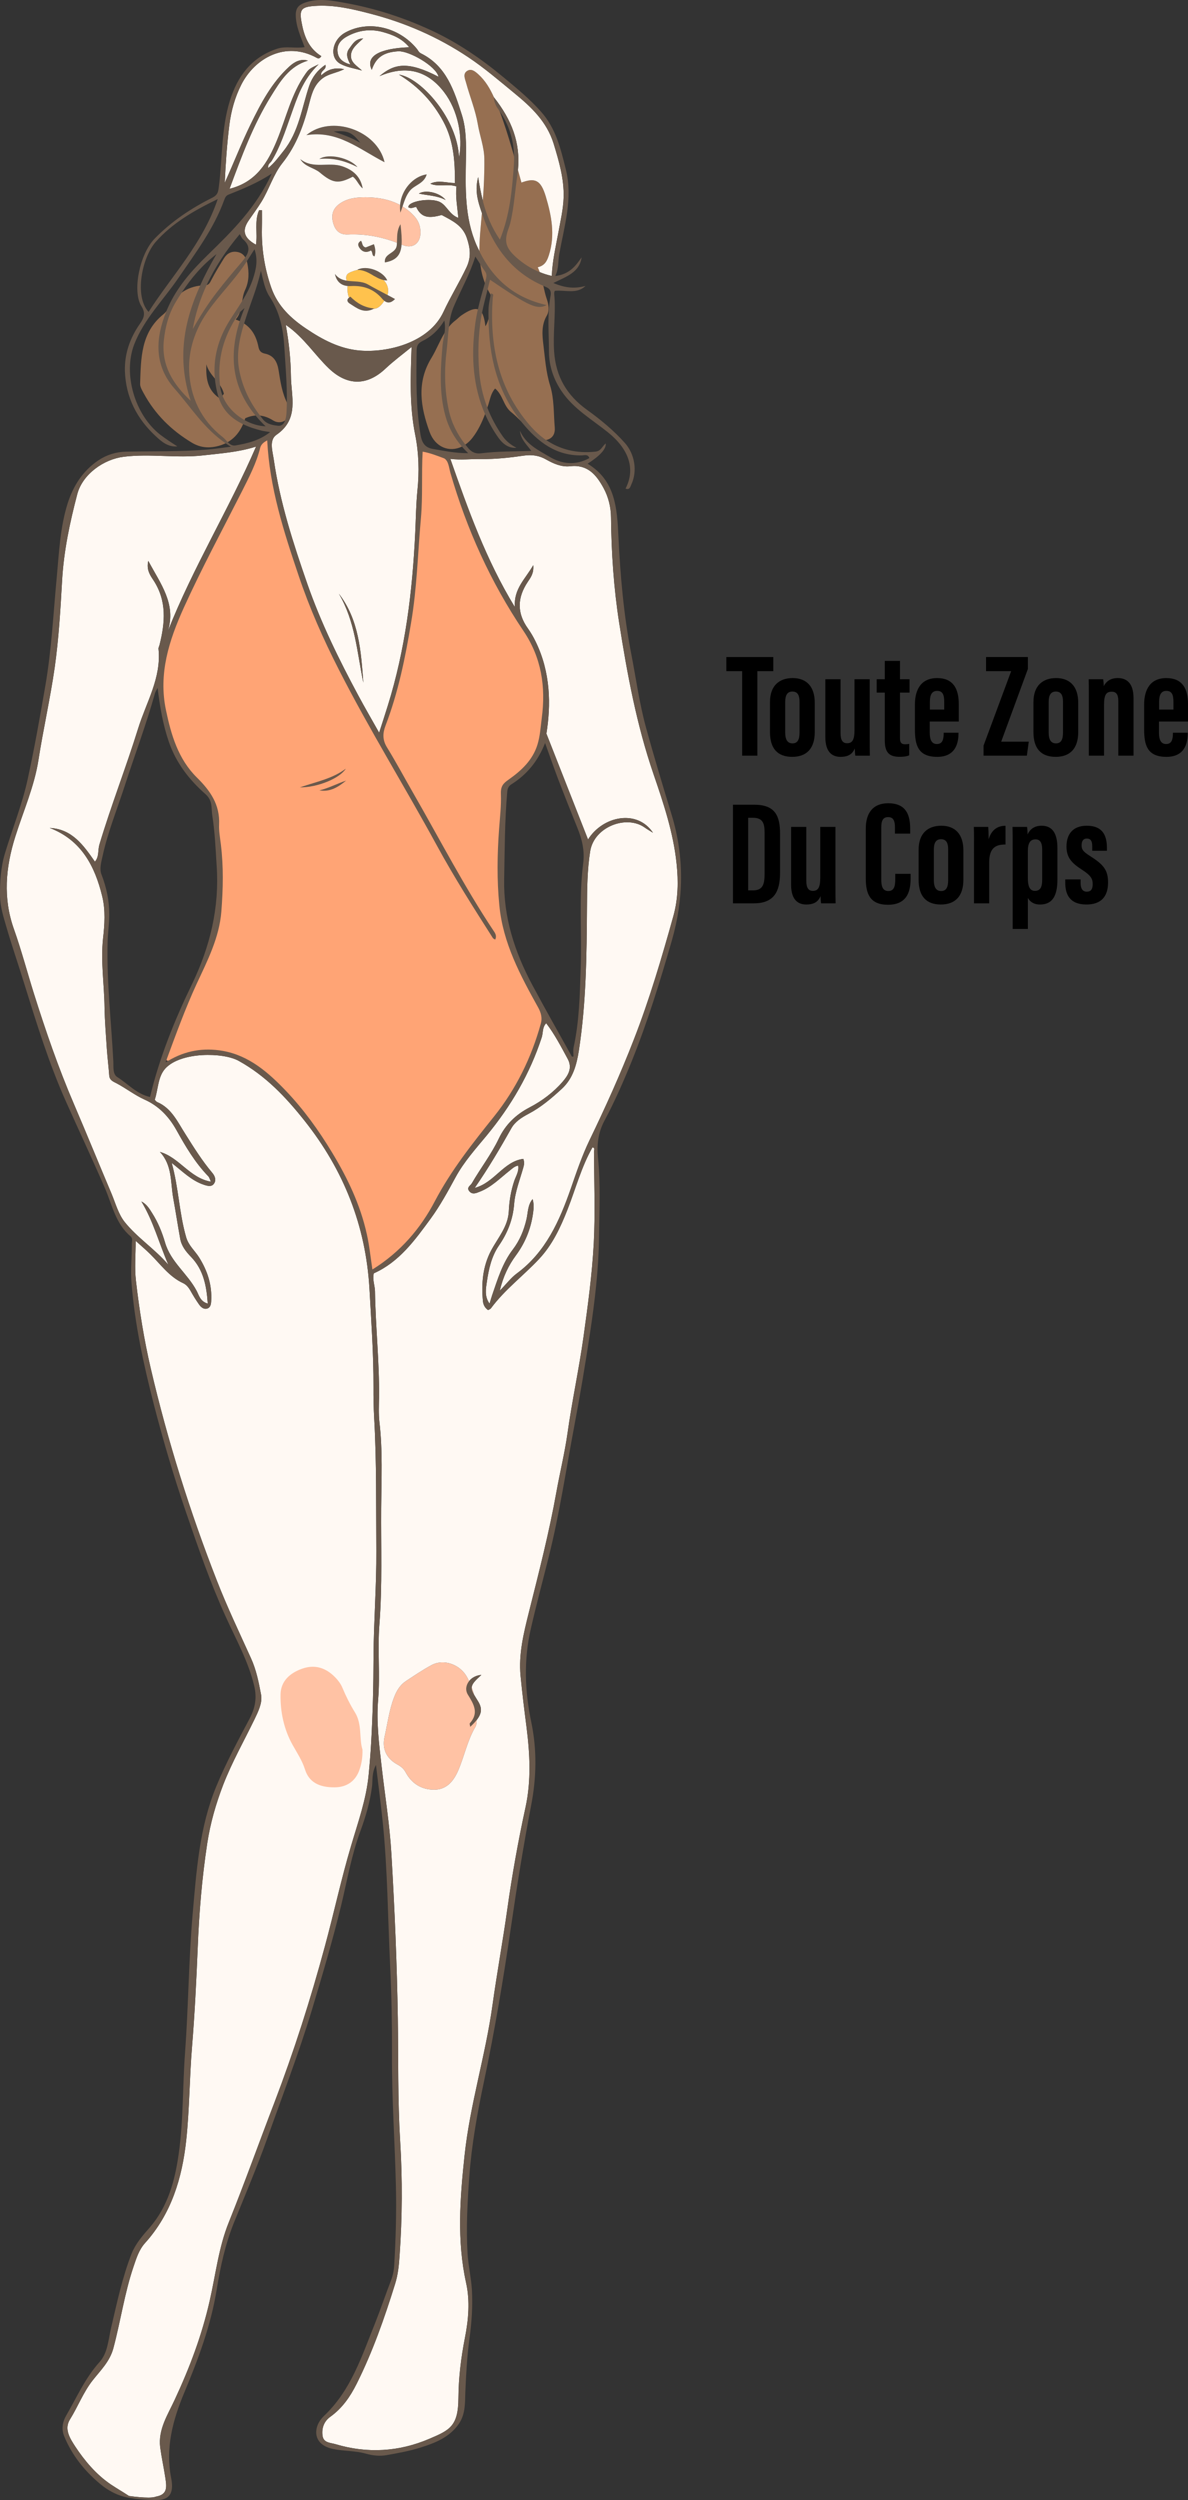 <?xml version="1.0" encoding="UTF-8"?> <svg xmlns="http://www.w3.org/2000/svg" id="Calque_2" viewBox="0 0 199.783 420.282"><rect x="0" y="0" width="199.783" height="420.282" fill="#333333" stroke="none"/><defs><style> .cls-1 { fill: #fff9f3; } .cls-2 { fill: #69594c; } .cls-3 { fill: #ffa475; } .cls-4 { fill: #966f51; } .cls-5 { fill: #ffc2a4; } .cls-6 { fill: #ffc24d; } </style></defs><g><g><path class="cls-3" d="M62.225,213.584c-.472-3.73-1.013-7.355-2.307-10.824-1.789-4.794-4.46-9.097-7.407-13.228-2.037-2.856-4.152-5.695-6.933-7.891-3.126-2.468-6.212-5.135-10.602-4.869-1.603.097-3.192.319-4.69.971-.703.306-1.383.744-2.242.542-.289-.618-.106-1.158.12-1.778,2.213-6.068,4.845-11.957,7.483-17.847.938-2.095,1.266-4.421,1.372-6.661.274-5.755.121-11.519-1.213-17.171-.329-1.395-1.606-2.228-2.524-3.166-3.316-3.388-4.793-7.572-5.708-12.04-1.27-6.195.361-11.945,2.892-17.511,2.01-4.421,4.291-8.712,6.477-13.048,2.205-4.376,4.732-8.614,6.363-13.265.665-1.895.839-2.131,2.253-1.944-.496,3.677.514,7.182,1.391,10.661,2.213,8.778,5.091,17.341,9.14,25.459,2.415,4.842,4.843,9.689,7.668,14.066,5.887-15.544,6.801-31.895,7.029-48.334,2.847-.169,4.574,1.205,5.355,3.744,1.32,4.291,2.787,8.538,4.588,12.664,2.595,5.945,6.379,11.226,9.356,16.95,1.894,3.64,1.798,7.649,1.364,11.622-.229,2.098-.274,4.223-1.338,6.176-1.079,1.978-2.657,3.435-4.472,4.639-.78.517-.928.975-1.047,1.914-.316,2.496-.256,5.005-.483,7.5-.286,3.146-.18,6.343-.04,9.509.163,3.704,1.256,7.207,2.734,10.602,1.161,2.666,2.37,5.299,3.889,7.784.778,1.273.789,2.591.382,4.038-1.843,6.55-5.056,12.329-9.571,17.396-3.611,4.052-6.204,8.763-8.915,13.419-1.888,3.241-4.407,6.051-7.299,8.461-.827.689-1.729,1.486-3.063,1.461h0Z"></path><path class="cls-4" d="M92.131,73.89c-.09.03-.19.06-.28.08h-.02c-.73.12-1.34-.25-1.85-.74-.79-.76-1.54-1.59-2.32-2.37,0-.007-.003-.013-.01-.02l-.01-.01c-.55-.55-1.1-1.09-1.7-1.57-1.3-1.06-1.36-2.86-2.68-3.95-.71.8-.84,1.8-1.14,2.71-.05.16-.11.33-.17.49-.12.37-.25.74-.38,1.1-.53,1.4-1.17,2.75-2.09,3.95-.37.49-.79.88-1.23,1.18-.19.13-.38.24-.57.33-2.09,1.03-4.5.15-5.45-2.49-1.49-4.13-2.22-8.29.34-12.44.81-1.33,1.36-2.82,2.18-4.15.22-.36.46-.71.73-1.04.33-.41.71-.79,1.15-1.12.33-.25.62-.58.96-.81,1.26-.86,2.15-1.22,2.77-1.02.28.09.5.29.69.6v.01c.28.48.46,1.22.58,2.24.18-.26.36-.7.52-1.22.42-1.37.67-3.31.35-4.05v-.01c-.01-.04-.02-.07-.04-.1-.17-.28-.32-.56-.46-.84v-.01c-.18-.35-.33-.7-.46-1.06-.4-1.03-.64-2.07-.77-3.13-.1-.72-.14-1.45-.14-2.18v-.02s0-.01-.01-.01c-.01-1.92.2-3.86.37-5.81.02-.19.03-.37.05-.56v-.04c.06-.68.11-1.35.16-2.03v-.03c.17-2.36.28-4.72.25-7.07-.03-1.97-.78-3.89-1.11-5.86-.4-2.35-1.34-4.62-1.97-6.94-.17-.62-.56-1.43.13-1.92.74-.52,1.38.03,1.95.54,1.2,1.09,1.97,2.42,2.62,3.87l.01.01c.12.28.24.56.36.84.2.48.4.97.57,1.46,0,.01.01.01.01.02,0,0,0,.01.01.01.8,2.11,1.46,4.25,2.1,6.42.11.36.21.72.31,1.08v.01c.23.78.44,1.56.66,2.35.19.69.39,1.4.59,2.12,2.29-.84,3.25-.45,4.09,2.33.96,3.2,1.61,6.49.53,9.86-.31.98-.68,1.76-1.88,2.05.13.27.23.54.33.81.27.76.44,1.54.61,2.31.17.75.33,1.5.58,2.22.33.94.48,1.97,0,2.79-.93,1.59-.77,3.28-.57,4.91.28,2.29.43,4.6,1.13,6.84.7,2.28.58,4.68.78,7.04.08.87-.2,1.7-1.16,2.04h-0Z"></path><path class="cls-4" d="M39.63,53.715c2.352.792,3.398,2.447,3.828,4.58.126.625.372,1.003,1.081,1.148,1.495.305,2.084,1.358,2.316,2.829.302,1.914.584,3.861,1.507,5.616.449.854.662,1.688-.073,2.489-.688.749-1.665.735-2.344.309-1.499-.94-2.984-1.141-4.7-.378-.718,2.323-2.146,4.167-4.898,4.751-1.484.315-2.807.123-4.101-.654-3.42-2.055-6.164-4.759-8.071-8.278-.273-.504-.628-1.076-.611-1.606.14-4.269.103-8.617,3.901-11.679.363-.292.681-.686.906-1.095,1.336-2.427,3.348-3.736,6.135-3.796.659-.014.821-.476,1.079-.967.638-1.212,1.352-2.386,2.073-3.553.518-.838,1.301-1.262,2.288-1.067,1.009.199,1.461.944,1.648,1.906.298,1.534.312,3.005-.381,4.486-.733,1.566-.285,3.488-1.584,4.957h0ZM37.652,66.194c-.484-1.976-2.44-3.007-2.944-4.947-.095,2.184.097,4.235,2.118,5.643.35-.048.59-.384.826-.696Z"></path><path class="cls-5" d="M80.171,289.13v.08c-.03.17,0,.7-.22,1.08-1.36,2.3-1.85,4.92-2.89,7.33-.76,1.76-1.93,3.25-4.08,3.24-2.11-.01-3.75-1.04-4.75-2.9-.35-.66-.82-1.02-1.44-1.36-1.83-1.01-2.57-2.63-2.12-4.64.5-2.21.77-4.46,1.59-6.6.43-1.13,1-2.1,2-2.76,1.41-.93,2.81-1.88,4.29-2.68,2.11-1.14,4.92-.1,6.06,2.14.09.19.18.37.27.55.17.36.32.71.45,1.07.15.39.28.79.39,1.19v.02c.32,1.22.45,2.54.45,4.24h0Z"></path><path class="cls-5" d="M70.711,39.03c.02,1.85-1.29,2.89-3.05,2.14-.04-.02-.09-.04-.13-.05-.26-.11-.52-.22-.78-.31-2.66-1.02-5.39-1.52-8.26-1.39-1.46.07-2.19-.78-2.51-2.11-.32-1.35.1-2.37,1.23-3.13,1.32-.9,2.9-1.03,4.36-1.02,2.03.02,3.99.37,5.71,1.3.14.08.28.16.41.25.7.42,1.36.95,1.96,1.61.71.77,1.05,1.68,1.06,2.71h0Z"></path><path class="cls-6" d="M65.161,49.59c-.04.15-.11.31-.2.45-.11.17-.22.36-.34.53-.45.68-.95,1.31-1.77,1.34-.17.01-.36-.01-.57-.07-1.81.15-3.07-.53-3.59-1.81-.2-.49-.29-1.06-.26-1.71.01-.07.03-.16.05-.24s.03-.15.01-.22c-.07-.22-.15-.45-.2-.68-.15-.55-.14-1.06.56-1.38.44-.19.89-.36,1.34-.43.01-.01.02,0,.02,0,.65-.1,1.3,0,1.95.46.37.26.66.61,1.2.68.44.06.83.27,1.14.57.65.62.96,1.63.66,2.51h0Z"></path><g><path class="cls-1" d="M69.811,73.04c-.97-4.81-.77-9.67-.6-14.71-1.51,1.24-3.02,2.35-4.37,3.62-3.12,2.95-6.44,2.93-9.53-.01-2.41-2.3-4.18-5.21-7.25-7.33.53,2.99.83,5.75.86,8.52.02,3.5,1.47,7.27-2.43,9.96-1.29.88-.64,2.82-.45,4.18,1.04,7.18,3.27,14.07,5.65,20.9,2.27,6.51,5.3,12.68,8.56,18.74,1.07,1.99,2.21,3.95,3.51,6.26.57-1.76,1.01-3.13,1.44-4.5,2.97-9.49,4.16-19.26,4.63-29.16.11-2.35.13-4.72.37-7.08.32-3.14.24-6.28-.39-9.39h0ZM56.981,99.8c3.39,4.39,3.73,9.68,4.12,14.96-1.05-5.06-1.37-10.34-4.12-14.96Z"></path><path class="cls-1" d="M113.241,153.98c-1.96,7.02-4.01,14.01-6.66,20.8-2.23,5.74-4.76,11.35-7.44,16.89-1.27,2.63-2.19,5.37-3.15,8.13-1.89,5.41-4.21,10.69-9.09,14.28-.96.71-1.71,1.72-2.86,2.9.59-2.45,1.5-4.29,2.71-5.93,1.73-2.35,2.7-4.93,2.97-7.81.05-.54.01-1.1-.15-1.67-.85,1.01-.77,2.27-1.04,3.41-.44,1.86-1.12,3.53-2.3,5.08-1.72,2.26-2.55,4.98-3.46,7.64-.14.43-.27.87-.44,1.45-.9-1.24-.62-2.56-.45-3.7.31-2.1.77-4.23,2-6.03,1.46-2.13,2.37-4.37,2.58-7.02.16-2.09.99-4.13,1.56-6.18.11-.42.2-.81-.02-1.41-3.32.43-4.83,3.99-8.17,4.89,2.34-3.39,4.28-6.69,6.16-10.03.62-1.11,1.72-1.81,2.85-2.41,2.11-1.1,3.89-2.62,5.63-4.22,1.9-1.75,2.5-4.06,2.88-6.46,1.23-7.98,1.31-16.02,1.36-24.07.02-3.12.04-6.29.54-9.42.67-4.14,6.12-6.14,9.15-3.99.45.32.94.6,1.41.89-2.66-4-8.44-2.83-10.92,1.13-2.26-5.74-4.5-11.43-7-17.79.76-4.75.75-10.26-1.83-15.5-.36-.75-.79-1.48-1.27-2.16-1.88-2.61-1.82-5.18-.05-7.84.45-.68,1.07-1.43.93-2.82-1.33,2.34-3.29,3.93-3.09,7.04-4.87-7.98-7.83-16.33-10.85-24.91,1.8.22,3.48,0,5.17.03,2.42.03,4.82-.23,7.2-.58,1.36-.19,2.58-.02,3.77.67,1.23.7,2.59,1.28,4,1.12,2.96-.34,4.42,1.46,5.62,3.65.83,1.52,1.24,3.22,1.26,4.95.06,5.94.46,11.88,1.37,17.71,1.35,8.6,2.94,17.18,5.78,25.45,1.69,4.93,3.35,9.88,3.88,15.08.31,2.91.26,5.89-.54,8.76h0Z"></path><path class="cls-1" d="M35.471,198.65c-3.57-.61-5.31-4.08-8.58-5.01,2.12,2.25,1.76,5.15,2.25,7.81.41,2.25.75,4.52,1.16,6.78.22,1.24.98,2.19,1.83,3.06,2.1,2.18,2.6,4.89,2.81,7.85-1.26-.34-1.47-1.37-1.88-2.15-1.51-2.87-4.36-4.85-5.3-8.11-.51-1.73-1.2-3.42-2.18-4.96-.46-.73-.92-1.5-1.81-1.95,2.03,3.33,2.99,7.1,4.55,10.65-2.26-2.65-5.24-4.54-7.38-7.23-1.03-1.31-1.5-3.07-2.16-4.66-2.13-5.03-4.19-10.1-6.34-15.12-2.62-6.09-4.77-12.34-6.76-18.65-1.12-3.58-2.08-7.21-3.33-10.74-1.88-5.26-1.41-10.4.23-15.6,1.34-4.26,3.18-8.38,3.88-12.83.81-5.21,1.99-10.35,2.74-15.58.69-4.89.97-9.79,1.25-14.71.28-4.9,1.3-9.69,2.54-14.42.89-3.36,4.45-5.89,7.84-6.3,4.46-.55,8.9.28,13.35-.23,2.95-.34,5.91-.53,8.88-1.48-4.55,10.53-10.6,20.3-14.84,31.05,1.45-4.6-1.21-7.95-3.28-11.83-.36,1.47.33,2.45.81,3.17,2.35,3.53,2.02,7.22,1.06,11.01-.05.2-.18.41-.16.6.51,4.88-2.06,8.99-3.42,13.38-2.03,6.55-4.55,12.95-6.52,19.54-.28.95-.01,2.01-.75,2.86-1.9-2.71-3.81-5.49-7.6-5.67,5.3,2.03,7.59,6.39,8.83,11.5.57,2.33.4,4.76.14,7.08-.42,3.9.2,7.74.25,11.6.04,2.31.23,4.61.38,6.92.11,1.52.3,3.02.41,4.54.06.8.72,1.02,1.23,1.29,1.61.85,3.04,1.98,4.72,2.74,2.37,1.05,4.1,2.87,5.36,5.14,1.53,2.75,3.12,5.45,5.34,7.74.19.2.26.52.45.92h-0Z"></path><path class="cls-1" d="M99.891,193.61c0-.24.23-.66-.26-.73-1.87,3.3-2.82,6.94-4.18,10.42-1.19,3.03-2.55,5.96-4.82,8.37-2.64,2.81-5.76,5.13-8.07,8.26-.11.15-.33.21-.48.3-.58-.4-.81-.93-.87-1.5-.28-2.96-.04-5.84,1.38-8.52,1.14-2.13,2.85-4.02,2.97-6.6.08-1.74.36-3.41.91-5.07.28-.83.84-1.64.67-2.6-.62.11-.98.49-1.39.81-1.65,1.29-3.11,2.84-5.12,3.6-.58.23-1.2.51-1.71-.1-.52-.63.2-.95.43-1.34,1.46-2.53,3.26-4.84,4.53-7.5,1.1-2.32,2.82-4.02,5.2-5.26,2.06-1.07,4-2.52,5.55-4.32.89-1.04,1.68-2.26.84-3.82-1.12-2.06-2.19-4.14-3.62-6-.68.69-.5,1.6-.75,2.38-1.99,6.11-5.16,11.53-9.24,16.47-1.86,2.25-3.83,4.43-5.25,7.04-1.29,2.38-2.6,4.79-4.19,6.96-2.65,3.62-5.3,7.3-9.56,9.19-.26,1.07.18,2.03.2,3.01.09,5.96.75,11.89.68,17.84-.02,1.38-.09,2.76.06,4.12.57,4.82.34,9.67.3,14.49-.05,6.51.21,13.03-.3,19.55-.33,4.21.14,8.45-.21,12.66-.32,3.73.15,7.44.57,11.1.56,4.93,1.37,9.83,1.66,14.78.54,9.2.94,18.41,1.08,27.64.1,6.88-.02,13.77.39,20.64.4,6.46.36,12.88-.09,19.31-.11,1.59-.26,3.18-.75,4.74-1.79,5.74-3.77,11.39-6.47,16.79-1.11,2.21-2.42,4.1-4.43,5.55-1.05.75-1.49,1.91-1.31,3.19.17,1.23,1.34,1.16,2.19,1.42,5.36,1.6,10.66,1.28,15.76-.9,3.47-1.47,4.88-2.14,4.9-6.88.02-3.4.44-6.77,1.1-10.12.59-3.03.87-6.17.19-9.23-1.57-7.12-1.02-14.28-.26-21.4.91-8.56,3.53-16.82,4.71-25.34.74-5.32,1.71-10.61,2.46-15.94.81-5.79,1.84-11.54,3.08-17.24.98-4.52.74-8.99.17-13.5-.37-2.85-.72-5.72-1-8.59-.35-3.66.53-7.23,1.4-10.7,1.68-6.72,3.41-13.42,4.63-20.24.59-3.29,1.39-6.54,1.86-9.84.76-5.43,1.93-10.78,2.69-16.21.73-5.24,1.45-10.49,1.73-15.77.26-5.11.06-10.25.04-15.37h0ZM79.721,284.87v.02c.17.3.39.65.65,1.07.71,1.13.7,2.02-.2,3.17v.08c-.03.17,0,.7-.22,1.08-1.36,2.3-1.85,4.92-2.89,7.33-.76,1.76-1.93,3.25-4.08,3.24-2.11-.01-3.75-1.04-4.75-2.9-.35-.66-.82-1.02-1.44-1.36-1.83-1.01-2.57-2.63-2.12-4.64.5-2.21.77-4.46,1.59-6.6.43-1.13,1-2.1,2-2.76,1.41-.93,2.81-1.88,4.29-2.68,2.11-1.14,4.92-.1,6.06,2.14.09.19.18.37.27.55.45-.57,1.18-.98,2.07-1.05-1.08.99-1.59,1.51-1.62,2.12.15.39.28.79.39,1.19h0Z"></path><path class="cls-2" d="M51.521,22.72c5.25-.86,8.9,2.37,13.15,4.55-1.23-5.38-8.98-8.04-13.15-4.55ZM56.101,22.11c2.36-.2,3.08.09,4.49,1.89-1.59-.9-3.02-1.4-4.49-1.89Z"></path><path class="cls-2" d="M60.991,31.67c-.7-.55-.94-1.44-1.66-1.97-2.41,1.25-3.37,1.13-5.55-.7-1.01-.84-2.51-.93-3.29-2.26,2.16,1.75,4.77.43,7.08,1.22,1.84.63,3.07,1.74,3.42,3.71Z"></path><path class="cls-2" d="M66.431,50.27c-.7.72-1.28.71-1.81.3-.13-.1-.25-.23-.37-.37-1.39-1.62-3.15-2.23-5.26-2.11-.18.01-.35.01-.51-.01-1.08-.09-1.88-.7-2.16-2.03.55.74,1.23,1.01,1.97,1.13,1.18.2,2.49,0,3.64.67.99.57,2.08,1.13,3.23,1.74.41.21.84.44,1.27.68h0Z"></path><path class="cls-2" d="M47.544,284.169v11.156c-1.124-1.05-1.507-2.295-1.064-3.743.406-1.33.53-2.61.197-4.004-.278-1.162-.173-2.392.867-3.409h0Z"></path><path class="cls-2" d="M71.761,29.31c-.44,1.57-2.03,1.77-2.83,2.75-.63.79-.91,1.68-1.24,2.65-.11.34-.22.69-.36,1.04-.07-.43-.08-.86-.05-1.29.21-2.5,2.15-4.8,4.48-5.15h0Z"></path><path class="cls-2" d="M67.531,41.12c-.13,1.73-.86,2.65-2.81,3-.17-1.53,1.78-1.47,1.99-2.79.02-.17.04-.34.04-.52.06-.97-.07-2.04.6-3.11.16,1.39.25,2.52.18,3.42Z"></path><path class="cls-2" d="M65.121,47.14c-.22,0-.42-.02-.62-.06-1.45-.3-2.54-1.65-4.29-1.71,0,0-.01-.01-.02,0-.04-.01-.08-.01-.12-.01,1.59-.86,4.39.24,5.05,1.78h0Z"></path><path class="cls-2" d="M62.951,51.86c-.03.02-.07.04-.1.05-1.71.86-2.85-.13-4.03-.87-.41-.26-.58-.63-.13-1.01.07-.05.14-.1.23-.16,1.11,1.1,2.32,1.84,4.03,1.99h0Z"></path><path class="cls-2" d="M60.111,28.09c-1.93-.97-3.92-1.61-6.41-1.37,1.59-1.01,5.16-.15,6.41,1.37Z"></path><path class="cls-2" d="M62.981,43.1c-.51-.13-.24-.66-.6-.99-.71.4-1.4.33-1.93-.44-.34-.5-.27-.87.25-1.2.29.33.12.94.79,1.13.36-.15.82-.33,1.39-.55.3.85.29,1.44.1,2.05h0Z"></path><path class="cls-1" d="M93.101,24.15c-1.15-3.72-3.79-6.19-6.66-8.54-2.51-2.06-4.98-4.18-7.69-5.99-5.11-3.42-10.66-5.83-16.62-7.36-3.05-.79-6.06-1.49-9.24-1.26-2.22.16-2.57.61-2.18,2.75.42,2.32,1.2,4.39,3.33,5.69-.19.25-.37.51-.76.29-5.28-2.92-10.45.07-12.7,4.5-1.07,2.11-1.7,4.38-2,6.71-.41,3.24-.63,6.51-.79,9.79,1.49-3.27,2.78-6.6,4.35-9.81,1.73-3.56,3.56-7.04,6.53-9.75.88-.8,1.87-1.32,3.12-.98-3.14.92-4.68,3.48-6.22,5.97-3,4.83-4.95,10.13-6.97,15.58,4.49-1.12,6.44-4.43,7.97-8.13,1.54-3.75,2.41-7.79,4.79-11.18.57-.8.63-.87,2.22-1.62-2.71,2.6-3.63,5.66-4.69,8.64-.93,2.6-1.77,5.23-3.22,7.61-.2.33-.69.53-.57,1.19,1.05-.85,1.76-1.85,2.55-2.84,2.63-3.25,3.09-7.28,4.36-11.01.5-1.46,1.39-2.61,2.71-3.51.27.86-.89.93-.7,1.78,1.04-.96,2.19-1.39,3.86-1.04-1.27.63-2.47.74-3.46,1.41-1.49,1.02-1.95,2.52-2.35,4.09-.93,3.71-2.13,7.21-4.61,10.32-1.48,1.86-2.2,4.37-3.49,6.46-.66,1.06-1.41,2.07-2.12,3.1-1.21,1.74-.87,2.98,1.19,4.13.3-1.93-.3-3.96.53-5.8h.48c0,1.01.02,2.01-.01,3.01-.08,3.45.45,6.79,1.59,10.04,1.07,3.05,3.29,5.14,5.84,6.85,2.73,1.84,5.64,3.4,9.04,3.69,4.66.39,11.65-1.31,14.07-6.51,1.18-2.55,2.68-4.95,3.88-7.51.79-1.7.63-3.16.04-4.91-.72-2.12-2.42-2.89-4.23-3.86-2.36.67-3.49.35-4.29-1.37-.42.08-.85.35-1.3.08-.16-1.03,3.79-1.67,5.31-.88,1.17.6,1.56,2.09,3.09,2.66-.18-1.86-.5-3.54-.32-5.29-1.48-.5-3.02.14-4.4-.46,1.36-.67,2.73-.12,4.15-.11.01-3.61-.21-7.11-1.96-10.35-1.71-3.16-4-5.76-7.46-7.88,3.79.58,9.89,7.55,10.1,13.98.69-3.48-.16-7.98-2.53-11.06-2.66-3.45-6.18-4.64-10.84-2.66,2.49-2.12,4.76-2.57,9.93.11-.42-1.82-5-4.4-6.78-4.29-2.45.15-3.75,1.02-4.45,3.12-1.09-2.21,1.12-3.6,6.3-3.8-1.25-1.51-2.8-2.1-4.42-2.55-2.12-.59-4.18-.3-6.07.75-.91.5-1.69,1.28-1.57,2.5.1,1.2.85,1.83,2.17,2.21-.52-.97-.85-1.85-.18-2.71.54-.71.95-1.61,2.33-1.69-.98.93-1.99,1.65-2.06,2.82-.08,1.26,1.03,1.8,1.85,2.59-1.22-.36-2.54-.54-3.63-1.13-1.92-1.05-1.41-4.02.81-5.25,3.83-2.13,8.98-.98,12.02,2.69.23.27.33.61.71.8,4.3,2.12,5.59,6.26,6.9,10.38.76,2.42.71,4.92.67,7.43-.08,4.88-.24,9.75,1.78,14.41.16.36.32.69.49,1.03-.01-1.92.2-3.86.37-5.81.02-.19.03-.37.05-.56v-.04c-.17-.49-.33-.95-.47-1.45-.39-1.36-.64-2.77-.16-4.59.21,1.4.46,2.7.79,3.98.17-2.36.28-4.72.25-7.07-.03-1.97-.78-3.89-1.11-5.86-.4-2.35-1.34-4.62-1.97-6.94-.17-.62-.56-1.43.13-1.92.74-.52,1.38.03,1.95.54,1.2,1.09,1.97,2.42,2.62,3.87l.01.01c2.97,3.78,4.47,7.63,4.02,12.19.19.69.39,1.4.59,2.12,2.29-.84,3.25-.45,4.09,2.33.96,3.2,1.61,6.49.53,9.86-.31.98-.68,1.76-1.88,2.05.13.27.23.54.33.81.63.27,1.31.48,2.03.65.1-2.5.65-4.82,1.08-7.16.36-2.01.85-4.02.91-6.05.09-3.1-.77-6.07-1.68-9.03h-0ZM50.491,26.74c2.16,1.75,4.77.43,7.08,1.22,1.84.63,3.07,1.74,3.42,3.71-.7-.55-.94-1.44-1.66-1.97-2.41,1.25-3.37,1.13-5.55-.7-1.01-.84-2.51-.93-3.29-2.26ZM53.701,26.72c1.59-1.01,5.16-.15,6.41,1.37-1.93-.97-3.92-1.61-6.41-1.37ZM64.621,50.57c-.45.68-.95,1.31-1.77,1.34-1.71.86-2.85-.13-4.03-.87-.41-.26-.58-.63-.13-1.01-.2-.49-.29-1.06-.26-1.71.01-.07.03-.16.05-.24-1.08-.09-1.88-.7-2.16-2.03.55.74,1.23,1.01,1.97,1.13-.15-.55-.14-1.06.56-1.38.44-.19.89-.36,1.34-.43-.04-.01-.08-.01-.12-.01,1.59-.86,4.39.24,5.05,1.78-.22,0-.42-.02-.62-.06.65.62.96,1.63.66,2.51.41.21.84.44,1.27.68-.7.72-1.28.71-1.81.3h-0ZM60.701,40.47c.29.33.12.94.79,1.13.36-.15.82-.33,1.39-.55.3.85.29,1.44.1,2.05-.51-.13-.24-.66-.6-.99-.71.4-1.4.33-1.93-.44-.34-.5-.27-.87.25-1.2h0ZM74.951,33.62c-1.44-.75-3-.75-4.51-1.08,1.13-.7,3.49-.17,4.51,1.08ZM67.281,34.46c.21-2.5,2.15-4.8,4.48-5.15-.44,1.57-2.03,1.77-2.83,2.75-.63.79-.91,1.68-1.24,2.65.7.42,1.36.95,1.96,1.61.71.77,1.05,1.68,1.06,2.71.02,1.85-1.29,2.89-3.05,2.14-.04-.02-.09-.04-.13-.05-.13,1.73-.86,2.65-2.81,3-.17-1.53,1.78-1.47,1.99-2.79.02-.17.04-.34.04-.52-2.66-1.02-5.39-1.52-8.26-1.39-1.46.07-2.19-.78-2.51-2.11-.32-1.35.1-2.37,1.23-3.13,1.32-.9,2.9-1.03,4.36-1.02,2.03.02,3.99.37,5.71,1.3h0ZM64.671,27.27c-4.25-2.18-7.9-5.41-13.15-4.55,4.17-3.49,11.92-.83,13.15,4.55Z"></path><path class="cls-2" d="M74.951,33.62c-1.44-.75-3-.75-4.51-1.08,1.13-.7,3.49-.17,4.51,1.08Z"></path><path class="cls-2" d="M50.433,132.36c2.839-.967,5.521-1.475,7.721-3.147-.996,1.627-4.776,3.187-7.721,3.147Z"></path><path class="cls-2" d="M58.204,131.221c-1.307,1.071-2.677,1.958-4.483,1.645,1.562-.383,2.98-1.133,4.483-1.645Z"></path><path class="cls-2" d="M80.371,285.96c.71,1.13.7,2.02-.2,3.17-.27.36-.64.74-1.09,1.16-.03-.24-.15-.52-.07-.6,1.55-1.72.67-3.2-.32-4.79-.47-.75-.34-1.62.19-2.29.45-.57,1.18-.98,2.07-1.05-1.08.99-1.59,1.51-1.62,2.12-.02.33.12.7.39,1.19v.02c.17.3.39.65.65,1.07Z"></path><path class="cls-2" d="M61.101,114.76c-1.05-5.06-1.37-10.34-4.12-14.96,3.39,4.39,3.73,9.68,4.12,14.96Z"></path></g><path class="cls-1" d="M63.286,260.684c.04,5.91-.44,11.83-.47,17.74-.01,4.92-.13,9.83-.41,14.73-.1,1.71-.24,3.45-.41,5.18-.39,4.15-1.8,8.01-2.96,11.97-1.66,5.58-2.88,11.29-4.41,16.91-2.4,8.9-5.21,17.67-8.5,26.29-2.56,6.66-4.96,13.38-7.62,20-1.75,4.3-2.23,8.86-3.25,13.3-1.31,5.78-3.37,11.24-5.87,16.59-1.15,2.51-2.82,4.99-2.45,8,.23,1.72.61,3.43.87,5.15.19,1.34.48,2.76-1.49,3.13-.03,0-.07.02-.1.03v-.01c-.02.01-.05.02-.08.03-.01.01-.02.01-.03.01-1.06.35-4.4-.15-4.4-.15v.01c-1.02-.67-2.07-1.28-3.08-1.95-2.46-1.68-4.38-3.95-6-6.41-.82-1.28-1.88-2.86-.87-4.5,1.35-2.16,2.24-4.57,3.84-6.6,1.31-1.66,2.85-3.13,3.46-5.35,1.23-4.58,1.88-9.3,3.42-13.81.47-1.38.9-2.78,1.91-3.9,4.43-4.91,6.24-10.91,6.93-17.27.56-5.23.54-10.5.98-15.75.45-5.5.72-11.02.95-16.53.23-5.93.72-11.82,1.61-17.68.52-3.38,1.46-6.64,2.68-9.81,1.47-3.79,3.48-7.34,5.26-11,.63-1.31,1.36-2.78,1.11-4.14-.39-2.07-.8-4.18-1.71-6.16-1.95-4.31-4-8.6-5.72-13.01-4.55-11.62-8.28-23.51-11.12-35.67-1.14-4.88-1.93-9.83-2.5-14.81-.24-2.09-.04-4.24-.04-6.65,1,.91,1.75,1.53,2.44,2.22,1.76,1.73,3.19,3.81,5.54,4.89.52.24.89.69,1.2,1.21.45.81.94,1.61,1.48,2.38.31.44.77.83,1.31.7.57-.14.7-.67.73-1.25.17-2.71-.63-5.13-2.05-7.39-.72-1.13-1.77-1.98-2.17-3.4-1.17-4.05-1.25-8.28-2.42-12.46,1.81,1.41,3.32,2.98,5.41,3.67.58.19,1.32.42,1.72-.22.4-.59.12-1.27-.29-1.76-1.73-2.05-3.14-4.31-4.56-6.57-1.28-1.99-2.3-4.32-4.72-5.35-.18-.08-.43-.36-.39-.46.57-1.75.5-3.83,1.78-5.21,2.62-2.8,9.72-2.71,12.31-1.26,4.52,2.5,7.92,6.08,11.09,10.08,6.59,8.3,10.28,17.64,10.9,28.17.31,5.52.7,11.04.68,16.57-.01,1.76.02,3.51.12,5.27.42,7.41.3,14.84.36,22.26h0Z"></path><path class="cls-5" d="M60.957,294.107c.032,1.401-.166,2.387-.482,3.339-.649,1.948-2.125,2.992-4.168,3.016-2.674.031-4.354-.902-5.012-2.994-.481-1.528-1.344-2.803-2.108-4.175-1.437-2.579-2.063-5.513-2.007-8.461.042-2.228,1.575-3.59,3.632-4.317,2.204-.778,4.048-.111,5.6,1.497.468.485.9,1.067,1.158,1.683.61,1.455,1.297,2.838,2.136,4.193,1.225,1.979.66,4.43,1.252,6.219Z"></path></g><path class="cls-2" d="M112.976,137.064c-1.5-4.94-3-9.87-4.36-14.84-1.11-4.07-1.67-8.27-2.48-12.41-1.26-6.5-1.82-13.06-2.14-19.66-.22-4.67-.49-9.38-5.18-12.2,2.127-1.36,3.143-2.497,3.05-3.41-.61.48-.77,1.28-1.74,1.38-3.16.34-5.93-.36-8.27-1.95h-.03c-1.01-.7-1.9-1.52-2.76-2.51-5.31-6.16-6.76-13.52-6.2-21.42.01-.27.29-.61-.31-.72-.01.09-.04.16-.05.25v.01c-.14.79-.33,1.57-.35,2.35-.02.57-.02,1.13,0,1.7.08,6.25,1.44,12.15,5.48,17.2l.02.01c.007.007.01.013.01.02.08.1.15.19.22.29,2.56,3.11,5.62,5.5,9.99,5.4.42-.01.99-.25,1.24.45-2.27,1.27-4.61,1.03-6.68-.2-1.88-1.12-4.01-2.1-4.99-4.39.1,1.43,1.1,2.28,1.91,3.39-2.93.09-5.72.05-8.48.4-.86.11-1.53-.17-2.09-.82-.18-.21-.35-.42-.53-.64-1.34-1.72-2.32-3.63-2.79-5.81-.72-3.36-.77-6.74-.34-10.15.15-1.27.2-2.56.36-3.83.14-1.25.39-2.49.93-3.67,1.16-2.66,2.59-5.2,3.52-8.16.31.47.57.9.84,1.31.26.41.51.8.78,1.17.36.5.26.95.12,1.48-.05.16-.1.32-.13.48-.42,1.48-.85,2.95-1.18,4.44-.23.98-.4,1.98-.52,2.99-.61,5.13-.28,10.05,1.72,14.62.55,1.25,1.22,2.47,2.03,3.66.72,1.07,1.68,2.12,3.25,2-.91-.47-1.69-1.08-2.27-1.88-1.09-1.55-1.96-3.17-2.63-4.88-.77-2.04-1.25-4.19-1.39-6.45-.2-2.89-.12-5.78.35-8.63.04-.28.1-.54.15-.82v-.01c.26-1.33.61-2.64.95-3.97v-.01c.12-.54.27-1.06.4-1.6,6.63,4.51,7.91,5.08,9.53,4.26-5.37-1.19-8.99-4.32-11.31-9.03v-.03c-.18-.34-.33-.67-.5-1.03-2.01-4.66-1.85-9.53-1.77-14.41.03-2.51.08-5.01-.67-7.43-1.31-4.12-2.61-8.26-6.9-10.38-.38-.19-.48-.53-.72-.8-3.03-3.67-8.19-4.82-12.01-2.69-2.23,1.23-2.74,4.2-.81,5.25,1.08.59,2.41.77,3.63,1.13-.82-.79-1.94-1.33-1.86-2.59.08-1.17,1.09-1.89,2.06-2.82-1.38.08-1.78.98-2.32,1.69-.68.86-.34,1.74.18,2.71-1.32-.38-2.07-1.01-2.18-2.21-.12-1.22.67-2,1.57-2.5,1.9-1.05,3.96-1.34,6.08-.75,1.61.45,3.16,1.04,4.41,2.55-5.18.2-7.38,1.59-6.3,3.8.71-2.1,2-2.97,4.46-3.12,1.78-.11,6.35,2.47,6.78,4.29-5.18-2.68-7.44-2.23-9.94-.11,4.67-1.98,8.19-.79,10.85,2.66,2.37,3.08,3.21,7.58,2.52,11.06-.2-6.43-6.31-13.4-10.09-13.98,3.46,2.12,5.75,4.72,7.46,7.88,1.75,3.24,1.96,6.74,1.95,10.35-1.41-.01-2.78-.56-4.14.11,1.38.6,2.92-.04,4.39.46-.18,1.75.15,3.43.32,5.29-1.52-.57-1.91-2.06-3.08-2.66-1.52-.79-5.48-.15-5.31.88.44.27.88,0,1.3-.08.8,1.72,1.93,2.04,4.29,1.37,1.8.97,3.51,1.74,4.23,3.86.59,1.75.75,3.21-.04,4.91-1.21,2.56-2.71,4.96-3.89,7.51-2.41,5.2-9.4,6.9-14.07,6.51-3.39-.29-6.31-1.85-9.03-3.69-2.55-1.71-4.78-3.8-5.85-6.85-1.13-3.25-1.66-6.59-1.58-10.04.02-1,.01-2,.01-3.01h-.49c-.82,1.84-.22,3.87-.52,5.8-2.06-1.15-2.41-2.39-1.19-4.13.71-1.03,1.46-2.04,2.12-3.1,1.28-2.09,2.01-4.6,3.49-6.46,2.47-3.11,3.67-6.61,4.6-10.32.41-1.57.87-3.07,2.36-4.09.99-.67,2.19-.78,3.45-1.41-1.66-.35-2.81.08-3.86,1.04-.19-.85.98-.92.71-1.78-1.32.9-2.22,2.05-2.72,3.51-1.26,3.73-1.72,7.76-4.35,11.01-.79.99-1.5,1.99-2.55,2.84-.12-.66.37-.86.57-1.19,1.45-2.38,2.29-5.01,3.21-7.61,1.06-2.98,1.99-6.04,4.69-8.64-1.58.75-1.64.82-2.21,1.62-2.38,3.39-3.25,7.43-4.8,11.18-1.52,3.7-3.47,7.01-7.96,8.13,2.02-5.45,3.96-10.75,6.96-15.58,1.55-2.49,3.09-5.05,6.23-5.97-1.25-.34-2.24.18-3.12.98-2.98,2.71-4.8,6.19-6.54,9.75-1.57,3.21-2.85,6.54-4.34,9.81.15-3.28.38-6.55.78-9.79.3-2.33.93-4.6,2-6.71,2.25-4.43,7.43-7.42,12.71-4.5.39.22.57-.04.76-.29-2.13-1.3-2.92-3.37-3.33-5.69-.4-2.14-.04-2.59,2.17-2.75,3.18-.23,6.19.47,9.24,1.26,5.97,1.53,11.51,3.94,16.63,7.36,2.71,1.81,5.18,3.93,7.68,5.99,2.88,2.35,5.51,4.82,6.67,8.54.9,2.96,1.77,5.93,1.68,9.03-.06,2.03-.55,4.04-.91,6.05-.44,2.34-.99,4.66-1.08,7.16-.73-.17-1.41-.38-2.04-.65-1.51-.61-2.82-1.47-4-2.53-1.82-1.65-2.01-2.77-1.15-5.04.14-.39.25-.8.33-1.21.53-2.45.68-4.96,1.06-7.43.05-.32.08-.64.11-.96.45-4.56-1.05-8.41-4.03-12.19l-.01-.01c-.01-.03-.03-.05-.06-.08.1.5.11.7.18.88.13.34.25.71.47.99.13.17.25.34.35.52,0,.01.01.01.01.02,0,0,0,.01.02.01,1.56,2.29,2.34,4.78,2.4,7.5v.01c.03.5.01,1.01-.02,1.52-.3,4.18-.66,8.35-2.35,12.54-1.4-2.04-2.27-4.18-2.87-6.5v-.03c-.32-1.28-.57-2.58-.78-3.98-.48,1.82-.23,3.23.15,4.59.15.5.31.96.48,1.45v.04c1.78,5.39,4.84,9.81,10.33,12.2.13.06.25.12.38.17.92.37.94.93.82,1.57-.57,3.1-.26,6.22-.26,9.32.01,2.43.79,4.72,2.18,6.73,2,2.92,5.07,4.68,7.75,6.84,3.51,2.82,4.66,6.15,2.95,9.45.71.29.81-.34.98-.71,1.04-2.23.58-5.09-1.11-6.98-1.88-2.1-4.07-3.91-6.38-5.57-3.33-2.4-5.21-5.53-5.5-9.74-.21-3.04.25-6.03.07-9.05-.02-.44-.15-.92.06-1.2,1.82-.16,3.68.61,5.15-.82-1.71.47-3.33.4-5.41-.49,2.22-1.1,4.41-1.79,4.75-4.31-1.02,1.5-2.12,2.87-4.42,3.13.61-1.28.44-2.48.66-3.67.84-4.7,2.33-9.36,1.11-14.24-.87-3.48-1.66-6.91-4.22-9.76-1.9-2.14-4.09-3.92-6.25-5.72-3.78-3.14-7.84-5.93-12.36-7.99-4.55-2.09-9.32-3.63-14.23-4.51-2.22-.4-4.56-.88-6.86-.04-1.02.37-1.5.91-1.5,2.05.02,1.94.83,3.64,1.49,5.41-1.6.26-3.15-.22-4.62.27-4.32,1.43-6.67,4.61-7.97,8.8-1.45,4.71-1.21,9.63-1.84,14.44-.11.82-.17,1.33-1.07,1.79-3.57,1.78-6.86,3.97-9.69,6.86-2.6,2.64-3.81,8.97-2.25,11.4.73,1.14.44,1.95-.24,2.92-1.68,2.4-2.63,5.06-2.54,8.02.16,4.36,2,7.95,5.15,10.87.98.92,2.08,1.89,3.67,1.75-.98-.63-1.95-1.26-2.88-1.97-4.26-3.32-6.29-10.17-4.38-15.17,1.65-4.27,4.92-7.48,7.44-11.18,2.87-4.2,5.93-8.24,7.69-13.08.16-.42.28-.74.74-.93,2.43-.97,4.86-1.95,7.26-3.53-2.56,5.63-6.63,9.65-10.75,13.66-2.69,2.62-5.2,5.44-6.73,8.92-.09.19-.17.39-.24.58-1.85,4.5-2.09,9.07,1.37,12.98,2.72,3.08,4.94,6.69,8.59,9.19.3.21.58.4.89.58-1.53.19-2.7.37-3.88.47-4.57.39-9.15.26-13.73.36-1.66.03-3.28.52-4.7,1.48-2.61,1.77-4.2,4.28-5.14,7.22-1.27,4.02-1.44,8.23-1.83,12.38-.58,6.09-.87,12.2-1.92,18.26-.9,5.24-1.83,10.48-2.96,15.67-.91,4.21-2.54,8.26-3.8,12.4-.74,2.41-.9,4.93-.86,7.41.04,1.73.6,3.47,1.09,5.16.92,3.17,2.01,6.3,2.98,9.46,2.09,6.71,4.16,13.44,7.04,19.87,2.17,4.86,4.44,9.67,6.55,14.55,1.21,2.82,1.78,5.94,4.3,8.06.41.35.19.9.2,1.36.02,2.16-.23,4.31-.05,6.47.55,6.96,2.04,13.75,3.77,20.49,1.58,6.1,3.36,12.14,5.41,18.1,2.03,5.92,4.07,11.82,6.67,17.53,1.72,3.8,3.78,7.45,4.77,11.57.49,1.99.2,3.7-.74,5.51-1.99,3.74-3.98,7.46-5.61,11.39-2.88,6.94-3.35,14.31-4,21.62-.66,7.67-.7,15.39-1.26,23.09-.43,5.68-.27,11.41-1.07,17.06-.63,4.48-1.78,8.86-4.89,12.44-1.17,1.33-2.35,2.67-3.04,4.38-1.58,4.05-2.46,8.28-3.45,12.49-.46,1.97-.55,4.19-1.93,5.72-2.45,2.72-3.87,6.02-5.67,9.1-.61,1.07-.75,2.29-.26,3.44,1.31,3.17,3.41,5.77,6,7.94,1.57,1.31,3.37,2.21,5.48,2.44.71.18,3.33.27,3.33.27,2.66.22,3.72-.84,3.16-3.67-1-5.08.28-9.77,2.19-14.34,2.35-5.64,4.5-11.34,5.47-17.39.62-3.82,1.43-7.55,2.87-11.15,1.91-4.72,3.92-9.42,5.62-14.21,2.55-7.17,5.29-14.26,7.5-21.56,1.75-5.83,3.49-11.68,4.93-17.6,1.01-4.19,1.73-8.45,3.24-12.52.9-2.44,1.63-4.92,1.96-7.54.12-1.02-.07-2.21.66-3.58.41,3.52.82,6.58,1.14,9.65.82,8.01.85,16.07,1.24,24.1.24,4.98.33,9.96.31,14.94-.04,7.36.49,14.71.66,22.06.11,4.43-.02,8.86-.28,13.29-.05.95-.23,1.83-.58,2.72-.9,2.33-1.7,4.71-2.62,7.03-2.25,5.56-4.03,11.32-8.63,15.66-1.79,1.69-2.09,4.78,1.53,5.54,1.86.39,3.76.28,5.57.8,1.13.32,2.3.44,3.44.24,1.88-.34,3.81-.68,5.63-1.25,2.49-.78,4.96-1.72,6.54-4.04,1.13-1.65,1.01-3.56,1.08-5.4.13-2.94.28-5.87.68-8.79.38-2.76.58-5.52.42-8.34-.13-2.05-.6-4.04-.73-6.08-.25-4.31-.02-8.6.29-12.9.4-5.46,1.37-10.81,2.5-16.13,1.8-8.54,3.24-17.14,4.5-25.77,1-6.88,2.1-13.73,3.41-20.56.89-4.61.99-9.26.03-13.89-1.11-5.28-1.31-10.53-.07-15.85.93-4.06,2.01-8.08,3.02-12.11,1.79-7.19,2.88-14.51,4.25-21.78,1-5.28,1.89-10.58,2.69-15.9.79-5.27,1.42-10.55,1.49-15.9.05-4.46.28-8.92-.17-13.38-.22-2.17-.01-4.21,1.09-6.27,1.72-3.22,3.2-6.59,4.58-9.99,2.67-6.61,4.76-13.41,6.74-20.26,2.03-7.08,2.12-14.04,0-21.07v-.001ZM24.986,52.434c-2.43-2.63-1.12-9.14,1.2-11.77,2.78-3.14,6.32-5.21,10.43-7.2-2.51,7.48-7.69,12.82-11.63,18.97h0ZM70.066,58.934c0-.76.19-1.22.95-1.59,1.47-.71,2.67-1.78,3.71-3.46.15.77.12,1.46.03,2.11-.1.68-.26,1.32-.32,1.95-.36,4.04-.62,8.08.48,12.02.5,1.82,1.38,3.51,2.77,5.11.32.38.67.74,1.05,1.11-2.29,0-4.11-.41-5.96-.72-1.4-.23-1.85-1.16-2.06-2.39-.79-4.69-.71-9.42-.65-14.14ZM97.656,162.654c-.15,4.48-.22,8.98-1.19,13.39-.11.5-.03,1.05-.03,1.57-.08.01-.18.01-.26.01-2.23-4-4.48-7.98-6.64-12.01-2.99-5.58-4.9-11.47-4.75-17.89.09-4.84.09-9.69.51-14.53.03-.59.21-1.03.68-1.33,2.58-1.62,4.46-3.84,5.69-6.96.78,2.18,1.45,4.09,2.16,5.98,1.06,2.77,2.16,5.53,3.27,8.28.78,1.94,1.26,3.82.97,6.03-.74,5.79-.21,11.64-.41,17.46h0ZM91.106,120.713c-.19,1.51-.28,3.03-.73,4.49-.81,2.59-2.7,4.34-4.81,5.83-.94.66-1.39,1.1-1.33,2.5.07,1.88-.16,3.84-.3,5.76-.32,4.31-.39,8.62.04,12.93.6,6.31,3.53,11.75,6.53,17.15.5.9.71,1.8.44,2.71-1.58,5.72-4.16,10.98-7.87,15.61-3.63,4.53-7.2,9.02-9.94,14.22-2.4,4.59-5.78,8.56-10.51,11.5-.32-2.12-.51-4.06-.94-5.95-1.09-4.94-3.24-9.43-5.86-13.75-2.23-3.7-4.76-7.2-7.7-10.29-2.95-3.09-6.22-5.99-10.69-6.77-3.18-.55-6.22-.07-9.16,1.68h-.02c-.13.08-.27.17-.41.26.04-.14.09-.27.15-.41v-.01c1.63-4.4,3.17-8.65,5.07-12.77,1.82-3.91,3.81-7.76,4.16-12.18.29-3.78.38-7.55-.09-11.31-.13-1.1-.34-2.24-.29-3.28.16-3.37-1.47-5.69-3.73-7.92-3.14-3.09-4.34-7.17-5.21-11.36-1.28-6.11.52-11.69,2.98-17.14,3.02-6.66,6.49-13.09,9.8-19.61,1.19-2.37,2.43-4.73,3.07-7.33.16-.6.62-.94,1.18-1.25.39,7.95,2.79,15.37,5.29,22.76,1.83,5.44,4.15,10.68,6.77,15.81,5.12,10.06,11.08,19.65,16.48,29.56,2.9,5.33,6.15,10.43,9.41,15.54.08.11.25.17.39.26.27-.57.07-.99-.26-1.46-4.95-7.44-9.05-15.39-13.5-23.13-1.48-2.58-2.89-5.21-4.45-7.75-.76-1.25-.72-2.37-.22-3.67,2.13-5.57,3.31-11.38,4.28-17.23,1-5.84,1.13-11.74,1.66-17.62.33-3.69.08-7.37.29-11.17,1.25.22,2.43.69,3.54,1.1.79.29.88,1.6,1.13,2.47,2.74,9.48,6.76,18.36,12.27,26.55,3.04,4.49,3.79,9.41,3.09,14.67ZM17.066,147.004c-.37-.93-.05-2.03.17-3.03.89-4.1,2.48-7.98,3.77-11.96,1.66-5.14,3.59-10.21,5.04-15.43.08-.29.26-.55.46-.94.38,3.15.88,6.11,1.88,9.04,1.23,3.59,3.44,6.4,6.13,8.78,1.3,1.13.99,2.39,1.17,3.54.45,2.82.57,5.71.75,8.57.48,7.01-1.11,13.57-4.15,19.87-2.94,6.07-5.47,12.33-7.06,18.97-2.28-.52-3.72-2.23-5.5-3.35-.81-.5-.62-1.75-.67-2.64-.34-6.67-1.13-13.31-.96-19.99.03-1.57.28-3.14.28-4.72,0-2.33-.47-4.53-1.31-6.71h0ZM55.316,61.944c3.09,2.94,6.41,2.96,9.53.01,1.34-1.27,2.85-2.38,4.37-3.62-.17,5.04-.37,9.9.6,14.71.62,3.11.7,6.25.38,9.39-.23,2.36-.26,4.73-.37,7.08-.46,9.9-1.65,19.67-4.63,29.16-.42,1.37-.87,2.74-1.44,4.5-1.29-2.31-2.44-4.27-3.5-6.26-3.26-6.06-6.29-12.23-8.57-18.74-2.37-6.83-4.61-13.72-5.64-20.9-.19-1.36-.85-3.3.45-4.18,3.89-2.69,2.44-6.46,2.43-9.96-.04-2.77-.33-5.53-.86-8.52,3.06,2.12,4.84,5.03,7.25,7.33h0ZM43.876,45.523c.41,1.66.66,3.13,1.45,4.33,1.74,2.6,2.31,5.51,2.49,8.52.19,3.08.46,6.16.42,9.25v.01c0,.54-.02,1.08-.05,1.62-.02.46-.08.99-.25,1.42v.01c-.18.56-.56.97-1.21.89-.67-.08-1.79-.21-2.47-1.03-.18-.22-.35-.44-.52-.67-1.72-2.24-2.92-4.72-3.48-7.52-.56-2.75,0-5.38.79-7.96.08-.27.17-.54.26-.81.83-2.61,1.92-5.14,2.57-8.06h0ZM39.966,53.004c.1-.17.23-.33.36-.49.05-.04.08-.09.11-.13.11-.1.23-.19.69-.6-.31.75-.58,1.48-.81,2.21-1.91,5.97-1.18,11.25,2.67,15.87.5.61,1.06,1.21,1.68,1.8-1.16-.04-2.39-.4-3.53-1.04-1.62-.9-3.03-2.34-3.72-4.12-.2-.52-.35-1.07-.41-1.64,0-.03-.01-.07-.01-.1v-.01c-.49-4.39.6-8.18,2.97-11.75h0ZM40.316,39.364c.23.36.32.66.54.85,1.24,1.08,1.07,2.07.39,3.06-.17.25-.37.51-.58.76-1.43,1.66-2.85,3.34-4.18,5.07-1.52,1.97-2.86,4.06-4.07,6.22.46-2.63,1.26-5.08,2.33-7.39,1.42-3.06,3.32-5.89,5.57-8.57ZM27.556,57.194c.24-2.27.82-4.46,1.99-6.4.32-.54.64-1.06.99-1.58,0-.01.01-.01.01-.01,1.59-2.43,3.47-4.66,5.86-6.48-1.02,1.75-1.96,3.5-2.75,5.29v.01c-2.71,5.98-3.93,12.25-1.59,19.35-3.1-2.91-4.94-6.05-4.51-10.18h-0ZM38.306,74.334c-.3-.29-.56-.63-.86-.86-3.62-2.82-5.48-6.77-5.64-11.19-.12-3.4.94-6.72,2.97-9.69,2.01-2.94,4.59-5.41,6.54-8.38.06-.1.12-.19.19-.29v-.01c.38-.59.79-1.21,1.29-2.01.62,1.8.27,3.34-.23,4.9-.44,1.35-1.09,2.58-1.82,3.77-.69,1.12-1.44,2.21-2.14,3.32-1.93,3.08-2.79,6.34-2.47,9.76.09.89.24,1.8.49,2.72.06.17.11.32.16.48v.01c.72,2.2,2.22,3.55,4.09,4.44.95.47,2.01.81,3.12,1.09.42.1.86.14,1.44.24-1.8,1.42-3.81,1.9-5.84,2.25-.54.09-.93-.19-1.29-.55ZM20.936,205.393c-1.02-1.31-1.5-3.07-2.15-4.66-2.13-5.03-4.19-10.1-6.35-15.12-2.62-6.09-4.76-12.34-6.75-18.65-1.12-3.58-2.08-7.21-3.33-10.74-1.88-5.26-1.42-10.4.22-15.6,1.35-4.26,3.18-8.38,3.89-12.83.81-5.21,1.98-10.35,2.73-15.58.69-4.89.98-9.79,1.25-14.71.29-4.9,1.31-9.69,2.55-14.42.88-3.36,4.44-5.89,7.83-6.3,4.47-.55,8.91.28,13.36-.23,2.94-.34,5.91-.53,8.88-1.48-4.56,10.53-10.6,20.3-14.84,31.05,1.45-4.6-1.22-7.95-3.29-11.83-.36,1.47.34,2.45.82,3.17,2.35,3.53,2.02,7.22,1.06,11.01-.06.2-.19.41-.16.6.51,4.88-2.06,8.99-3.42,13.38-2.04,6.55-4.55,12.95-6.52,19.54-.28.95-.02,2.01-.75,2.86-1.9-2.71-3.81-5.49-7.6-5.67,5.3,2.03,7.58,6.39,8.82,11.5.57,2.33.41,4.76.14,7.08-.41,3.9.21,7.74.25,11.6.05,2.31.24,4.61.39,6.92.1,1.52.29,3.02.41,4.54.06.8.72,1.02,1.23,1.29,1.61.85,3.03,1.98,4.71,2.74,2.37,1.05,4.11,2.87,5.37,5.14,1.53,2.75,3.12,5.45,5.33,7.74.2.2.27.52.46.92-3.57-.61-5.31-4.08-8.59-5.01,2.12,2.25,1.77,5.15,2.25,7.81.42,2.25.75,4.52,1.17,6.78.21,1.24.98,2.19,1.82,3.06,2.11,2.18,2.61,4.89,2.81,7.85-1.25-.34-1.46-1.37-1.87-2.15-1.51-2.87-4.37-4.85-5.31-8.11-.5-1.73-1.19-3.42-2.18-4.96-.45-.73-.91-1.5-1.8-1.95,2.03,3.33,2.98,7.1,4.54,10.65-2.25-2.65-5.24-4.54-7.38-7.23h0ZM62.816,278.424c-.01,4.92-.13,9.83-.41,14.73-.1,1.71-.24,3.45-.41,5.18-.39,4.15-1.8,8.01-2.96,11.97-1.66,5.58-2.88,11.29-4.41,16.91-2.4,8.9-5.21,17.67-8.5,26.29-2.56,6.66-4.96,13.38-7.62,20-1.75,4.3-2.23,8.86-3.25,13.3-1.31,5.78-3.37,11.24-5.87,16.59-1.15,2.51-2.82,4.99-2.45,8,.23,1.72.61,3.43.87,5.15.19,1.34.48,2.76-1.49,3.13-.03,0-.07.02-.1.03v-.01c-.02.01-.05.02-.08.03-.01.01-.02.01-.03.01-1.06.35-4.4-.15-4.4-.15v.01c-1.02-.67-2.07-1.28-3.08-1.95-2.46-1.68-4.38-3.95-6-6.41-.82-1.28-1.88-2.86-.87-4.5,1.35-2.16,2.24-4.57,3.84-6.6,1.31-1.66,2.85-3.13,3.46-5.35,1.23-4.58,1.88-9.3,3.42-13.81.47-1.38.9-2.78,1.91-3.9,4.43-4.91,6.24-10.91,6.93-17.27.56-5.23.54-10.5.98-15.75.45-5.5.72-11.02.95-16.53.23-5.93.72-11.82,1.61-17.68.52-3.38,1.46-6.64,2.68-9.81,1.47-3.79,3.48-7.34,5.26-11,.63-1.31,1.36-2.78,1.11-4.14-.39-2.07-.8-4.18-1.71-6.16-1.95-4.31-4-8.6-5.72-13.01-4.55-11.62-8.28-23.51-11.12-35.67-1.14-4.88-1.93-9.83-2.5-14.81-.24-2.09-.04-4.24-.04-6.65,1,.91,1.75,1.53,2.44,2.22,1.76,1.73,3.19,3.81,5.54,4.89.52.24.89.69,1.2,1.21.45.81.94,1.61,1.48,2.38.31.44.77.83,1.31.7.57-.14.7-.67.73-1.25.17-2.71-.63-5.13-2.05-7.39-.72-1.13-1.77-1.98-2.17-3.4-1.17-4.05-1.25-8.28-2.42-12.46,1.81,1.41,3.32,2.98,5.41,3.67.58.19,1.32.42,1.72-.22.4-.59.12-1.27-.29-1.76-1.73-2.05-3.14-4.31-4.56-6.57-1.28-1.99-2.3-4.32-4.72-5.35-.18-.08-.43-.36-.39-.46.57-1.75.5-3.83,1.78-5.21,2.62-2.8,9.72-2.71,12.31-1.26,4.52,2.5,7.92,6.08,11.09,10.08,6.59,8.3,10.28,17.64,10.9,28.17.31,5.52.7,11.04.68,16.57-.01,1.76.02,3.51.12,5.27.42,7.41.3,14.84.36,22.26.04,5.91-.44,11.83-.47,17.74h0ZM99.856,208.984c-.29,5.28-1,10.53-1.73,15.77-.76,5.43-1.94,10.78-2.69,16.21-.47,3.3-1.27,6.55-1.87,9.84-1.21,6.82-2.94,13.52-4.63,20.24-.87,3.47-1.75,7.04-1.39,10.7.27,2.87.63,5.74,1,8.59.57,4.51.81,8.98-.17,13.5-1.25,5.7-2.27,11.45-3.08,17.24-.75,5.33-1.73,10.62-2.47,15.94-1.17,8.52-3.79,16.78-4.7,25.34-.76,7.12-1.31,14.28.25,21.4.69,3.06.41,6.2-.19,9.23-.65,3.35-1.07,6.72-1.09,10.12-.03,4.74-1.43,5.41-4.91,6.88-5.09,2.18-10.39,2.5-15.75.9-.86-.26-2.02-.19-2.19-1.42-.18-1.28.26-2.44,1.31-3.19,2.01-1.45,3.32-3.34,4.43-5.55,2.7-5.4,4.68-11.05,6.46-16.79.49-1.56.65-3.15.75-4.74.46-6.43.49-12.85.1-19.31-.42-6.87-.29-13.76-.39-20.64-.15-9.23-.54-18.44-1.09-27.64-.28-4.95-1.09-9.85-1.65-14.78-.42-3.66-.89-7.37-.57-11.1.34-4.21-.12-8.45.21-12.66.51-6.52.25-13.04.3-19.55.03-4.82.27-9.67-.3-14.49-.15-1.36-.08-2.74-.06-4.12.07-5.95-.59-11.88-.68-17.84-.02-.98-.46-1.94-.2-3.01,4.26-1.89,6.91-5.57,9.56-9.19,1.58-2.17,2.89-4.58,4.19-6.96,1.42-2.61,3.39-4.79,5.25-7.04,4.07-4.94,7.25-10.36,9.24-16.47.25-.78.07-1.69.75-2.38,1.43,1.86,2.5,3.94,3.62,6,.84,1.56.04,2.78-.85,3.82-1.55,1.8-3.49,3.25-5.55,4.32-2.38,1.24-4.09,2.94-5.2,5.26-1.26,2.66-3.06,4.97-4.52,7.5-.23.39-.95.71-.43,1.34.51.61,1.13.33,1.7.1,2.01-.76,3.48-2.31,5.13-3.6.41-.32.76-.7,1.38-.81.18.96-.38,1.77-.66,2.6-.55,1.66-.84,3.33-.91,5.07-.13,2.58-1.83,4.47-2.97,6.6-1.42,2.68-1.66,5.56-1.38,8.52.06.57.29,1.1.86,1.5.16-.09.37-.15.49-.3,2.31-3.13,5.43-5.45,8.06-8.26,2.28-2.41,3.63-5.34,4.82-8.37,1.37-3.48,2.31-7.12,4.18-10.42.5.07.26.49.26.73.03,5.12.23,10.26-.03,15.37h-0ZM106.576,174.784c-2.22,5.74-4.76,11.35-7.44,16.89-1.26,2.63-2.19,5.37-3.14,8.13-1.89,5.41-4.21,10.69-9.09,14.28-.97.71-1.72,1.72-2.86,2.9.58-2.45,1.5-4.29,2.71-5.93,1.73-2.35,2.69-4.93,2.97-7.81.05-.54.01-1.1-.16-1.67-.84,1.01-.76,2.27-1.03,3.41-.44,1.86-1.12,3.53-2.3,5.08-1.73,2.26-2.55,4.98-3.46,7.64-.15.43-.27.87-.45,1.45-.89-1.24-.61-2.56-.45-3.7.31-2.1.78-4.23,2-6.03,1.47-2.13,2.38-4.37,2.59-7.02.16-2.09.98-4.13,1.55-6.18.11-.42.21-.81-.01-1.41-3.32.43-4.83,3.99-8.18,4.89,2.35-3.39,4.29-6.69,6.17-10.03.62-1.11,1.72-1.81,2.85-2.41,2.1-1.1,3.89-2.62,5.63-4.22,1.9-1.75,2.5-4.06,2.88-6.46,1.22-7.98,1.31-16.02,1.36-24.07.02-3.12.04-6.29.54-9.42.67-4.14,6.12-6.14,9.15-3.99.45.32.94.6,1.41.89-2.66-4-8.44-2.83-10.93,1.13-2.26-5.74-4.5-11.43-7-17.79.77-4.75.75-10.26-1.82-15.5-.37-.75-.79-1.48-1.27-2.16-1.88-2.61-1.82-5.18-.05-7.84.44-.68,1.07-1.43.93-2.82-1.33,2.34-3.3,3.93-3.1,7.04-4.86-7.98-7.82-16.33-10.84-24.91,1.8.22,3.48,0,5.17.03,2.41.03,4.82-.23,7.2-.58,1.36-.19,2.58-.02,3.77.67,1.23.7,2.59,1.28,4,1.12,2.95-.34,4.42,1.46,5.62,3.65.82,1.52,1.24,3.22,1.26,4.95.06,5.94.46,11.88,1.37,17.71,1.35,8.6,2.94,17.18,5.78,25.45,1.69,4.93,3.35,9.88,3.88,15.08.31,2.91.26,5.89-.54,8.76-1.96,7.02-4.01,14.01-6.67,20.8h0Z"></path></g><g><path d="M124.807,112.826h-2.661v-2.373h7.896v2.373h-2.678v14.206h-2.557v-14.206Z"></path><path d="M137.016,118.13v4.938c0,2.752-1.369,4.163-3.791,4.163-2.503,0-3.738-1.446-3.738-4.148v-5.059c0-2.781,1.58-4.037,3.813-4.037,2.326,0,3.716,1.428,3.716,4.143ZM132.047,117.983v5.19c0,1.038.314,1.794,1.225,1.794.855,0,1.184-.632,1.184-1.837v-5.168c0-.99-.265-1.71-1.203-1.71-.835,0-1.206.596-1.206,1.732Z"></path><path d="M146.256,123.281c0,1.889,0,3.078.025,3.752h-2.442c-.046-.264-.093-.869-.093-1.218-.453,1.123-1.345,1.417-2.397,1.417-1.196,0-2.554-.573-2.554-3.343v-9.702h2.557v9.039c0,1.181.341,1.717,1.108,1.717.833,0,1.24-.524,1.24-2.197v-8.56h2.557v9.095Z"></path><path d="M147.428,114.186h1.364v-3.084h2.554v3.084h1.611v2.242h-1.611v7.596c0,.607.083,1.093.858,1.093.227,0,.561-.025.697-.074v1.927c-.432.208-1.079.255-1.56.255-1.605,0-2.55-.518-2.55-2.743v-8.054h-1.364v-2.242Z"></path><path d="M156.353,121.289v1.887c0,.993.229,1.9,1.2,1.9,1.018,0,1.144-.911,1.144-1.835v-.061h2.492v.059c0,1.348-.288,3.993-3.576,3.993-3.272,0-3.752-2.026-3.752-4.623v-4.21c0-1.757.554-4.41,3.738-4.41,2.743,0,3.636,1.849,3.636,4.391v2.911h-4.882ZM158.788,119.287v-1.315c0-1.188-.275-1.831-1.191-1.831-.823,0-1.222.585-1.222,1.833v1.312h2.413Z"></path><path d="M165.402,125.341l4.644-12.515h-4.226v-2.373h7.037v2l-4.491,12.228h4.641l-.324,2.351h-7.282v-1.691Z"></path><path d="M181.322,118.13v4.938c0,2.752-1.369,4.163-3.791,4.163-2.503,0-3.738-1.446-3.738-4.148v-5.059c0-2.781,1.58-4.037,3.813-4.037,2.326,0,3.716,1.428,3.716,4.143ZM176.353,117.983v5.19c0,1.038.314,1.794,1.225,1.794.855,0,1.184-.632,1.184-1.837v-5.168c0-.99-.265-1.71-1.203-1.71-.835,0-1.206.596-1.206,1.732Z"></path><path d="M183.105,118.149c0-2.61,0-3.381-.025-3.963h2.442c.046.295.093.798.093,1.168.372-.745,1.06-1.367,2.368-1.367,1.563,0,2.639.948,2.639,3.375v9.67h-2.557v-9.187c0-1.16-.4-1.566-1.105-1.566-.91,0-1.298.483-1.298,2.228v8.525h-2.557v-8.883Z"></path><path d="M194.901,121.289v1.887c0,.993.229,1.9,1.2,1.9,1.018,0,1.144-.911,1.144-1.835v-.061h2.492v.059c0,1.348-.288,3.993-3.577,3.993-3.271,0-3.751-2.026-3.751-4.623v-4.21c0-1.757.554-4.41,3.738-4.41,2.743,0,3.636,1.849,3.636,4.391v2.911h-4.882ZM197.336,119.287v-1.315c0-1.188-.275-1.831-1.191-1.831-.823,0-1.222.585-1.222,1.833v1.312h2.413Z"></path><path d="M123.262,135.275h3.547c3.518,0,4.372,1.823,4.372,4.9v6.357c0,2.534-.435,5.322-4.378,5.322h-3.542v-16.579ZM125.82,149.678h.82c1.68,0,1.938-1.082,1.938-2.798v-6.907c0-1.525-.269-2.499-1.954-2.499h-.804v12.204Z"></path><path d="M140.498,148.102c0,1.889,0,3.078.025,3.752h-2.442c-.046-.264-.093-.869-.093-1.218-.453,1.123-1.345,1.417-2.397,1.417-1.196,0-2.554-.573-2.554-3.343v-9.702h2.557v9.039c0,1.181.341,1.717,1.108,1.717.833,0,1.24-.524,1.24-2.197v-8.56h2.557v9.095Z"></path><path d="M153.138,146.897v.646c0,1.896-.315,4.553-3.821,4.553-3.071,0-3.721-1.919-3.721-4.449v-8.36c0-2.558,1.161-4.255,3.764-4.255,3.11,0,3.704,2.061,3.704,4.359v.743h-2.563v-1.043c0-1.102-.258-1.729-1.146-1.729-.873,0-1.155.604-1.155,1.738v8.766c0,1.081.215,1.923,1.186,1.923.923,0,1.169-.73,1.169-1.964v-.927h2.584Z"></path><path d="M162.011,142.952v4.938c0,2.752-1.369,4.163-3.791,4.163-2.503,0-3.738-1.446-3.738-4.148v-5.059c0-2.781,1.58-4.037,3.813-4.037,2.326,0,3.716,1.428,3.716,4.143ZM157.042,142.805v5.19c0,1.038.314,1.794,1.225,1.794.855,0,1.184-.632,1.184-1.837v-5.168c0-.99-.265-1.71-1.203-1.71-.835,0-1.206.596-1.206,1.732Z"></path><path d="M163.793,143.361c0-2.132.021-3.042-.025-4.353h2.423c.025.247.072,1.39.072,2.08.509-1.736,1.639-2.266,2.831-2.272v3.152c-1.466.003-2.744.375-2.744,3.007v6.881h-2.557v-8.493Z"></path><path d="M172.853,150.95v5.211h-2.557v-13.467c0-1.734,0-2.911-.025-3.686h2.442c.046.232.093.807.093,1.265.379-.825,1.09-1.463,2.362-1.463,1.794,0,2.656,1.264,2.656,3.768v5.264c0,2.958-.973,4.212-2.931,4.212-1.109,0-1.711-.529-2.041-1.103ZM175.264,147.868v-5.063c0-1.168-.373-1.704-1.114-1.704-.831,0-1.301.514-1.301,1.998v4.453c0,1.31.239,2.209,1.199,2.209.951,0,1.216-.731,1.216-1.893Z"></path><path d="M181.724,147.833v.587c0,.792.223,1.478,1.042,1.478.694,0,.991-.423.991-1.278,0-.83-.234-1.403-1.79-2.406-1.767-1.136-2.617-2.067-2.617-3.905,0-2.172,1.166-3.499,3.402-3.499,2.429,0,3.394,1.339,3.394,3.693v.514h-2.469v-.792c0-.894-.301-1.261-.908-1.261-.63,0-.88.458-.88,1.136,0,.72.241,1.047,1.409,1.794,2.248,1.43,3.041,2.339,3.041,4.443,0,2.459-1.234,3.716-3.648,3.716-2.887,0-3.548-1.814-3.548-3.648v-.571h2.582Z"></path></g></svg> 